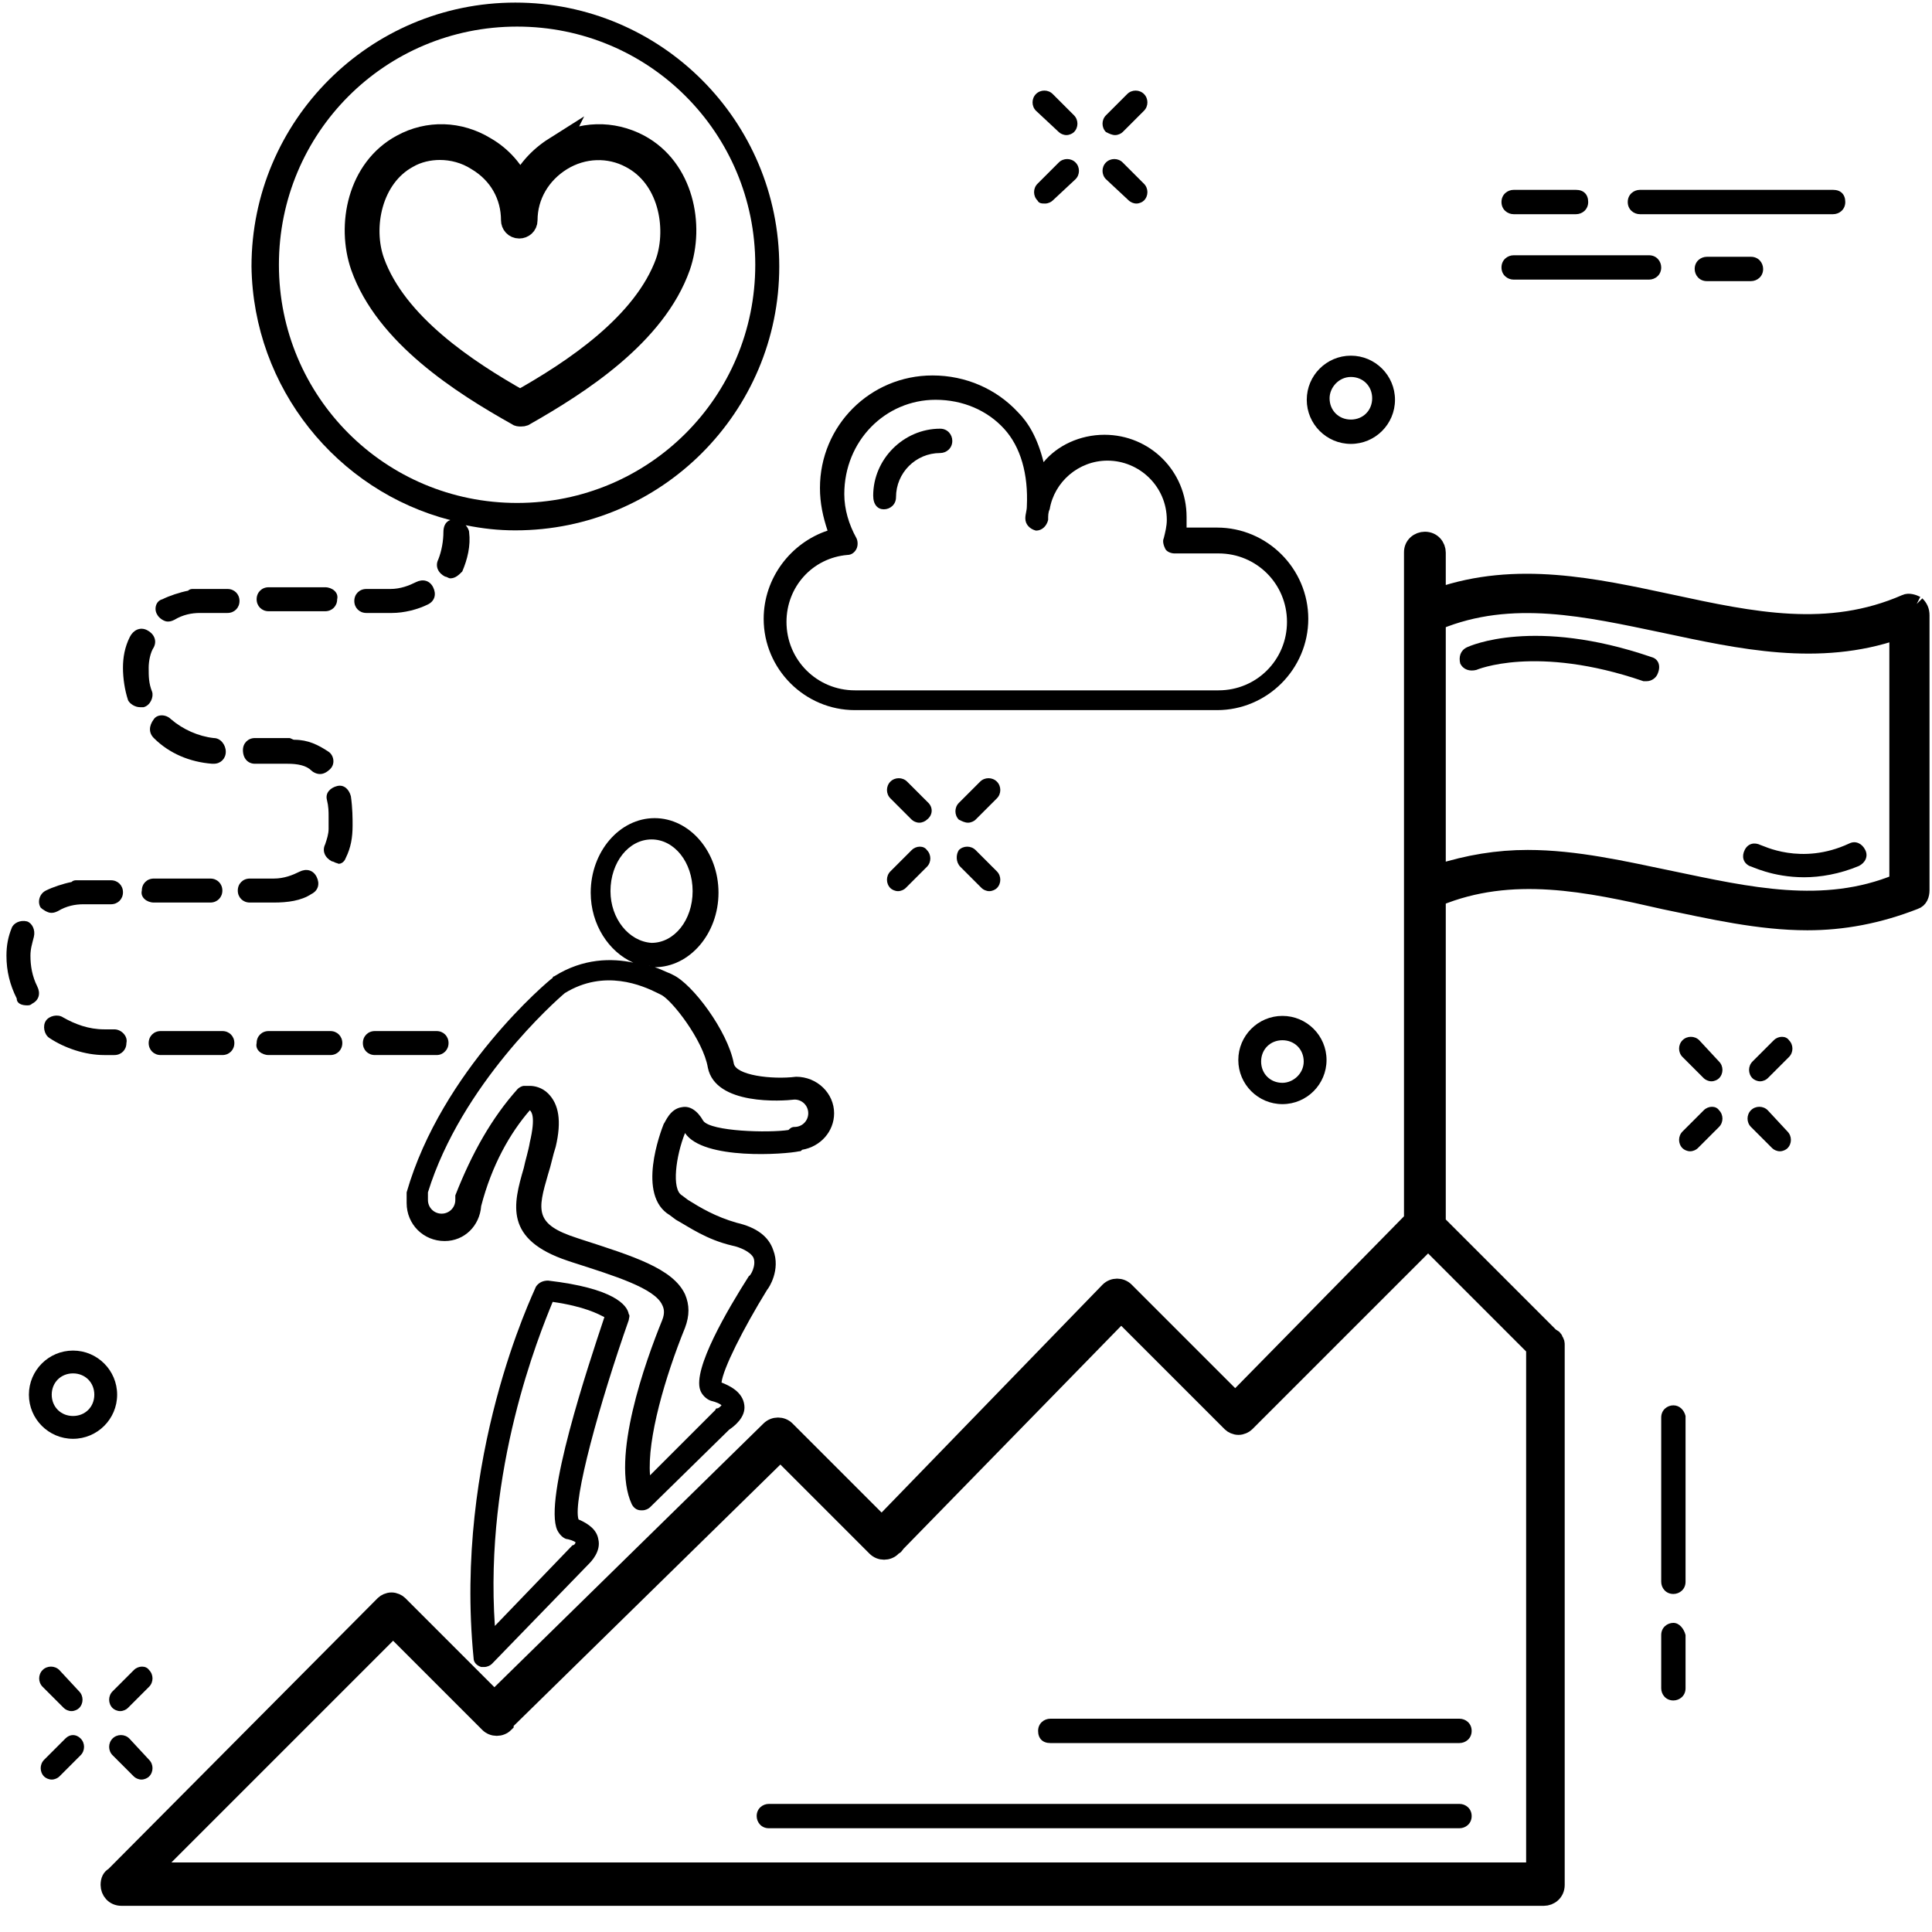 <?xml version="1.0" encoding="UTF-8" standalone="no"?>
<svg
   xmlns:dc="http://purl.org/dc/elements/1.1/"
   xmlns:cc="http://creativecommons.org/ns#"
   xmlns:rdf="http://www.w3.org/1999/02/22-rdf-syntax-ns#"
   xmlns:svg="http://www.w3.org/2000/svg"
   xmlns="http://www.w3.org/2000/svg"
   xmlns:sodipodi="http://sodipodi.sourceforge.net/DTD/sodipodi-0.dtd"
   xmlns:inkscape="http://www.inkscape.org/namespaces/inkscape"
   version="1.1"
   x="0px"
   y="0px"
   viewBox="0 0 500 500"
   enable-background="new 0 0 128 128"
   xml:space="preserve"
   id="svg2"
   inkscape:version="0.91 r13725"
   sodipodi:docname="journey.svg"
   width="500"
   height="500"><defs
     id="defs98" /><sodipodi:namedview
     pagecolor="#ffffff"
     bordercolor="#666666"
     borderopacity="1"
     objecttolerance="10"
     gridtolerance="10"
     guidetolerance="10"
     inkscape:pageopacity="0"
     inkscape:pageshadow="2"
     inkscape:window-width="1440"
     inkscape:window-height="856"
     id="namedview96"
     showgrid="false"
     inkscape:zoom="1.84375"
     inkscape:cx="204.08474"
     inkscape:cy="315.59322"
     inkscape:window-x="0"
     inkscape:window-y="1"
     inkscape:window-maximized="0"
     inkscape:current-layer="svg2" /><g
     id="g4"
     transform="matrix(3.937,0,0,3.937,-1.969,-2.441)"><path
       d="m 108.3,14.7 l 12.7,0 c 0.4,0 0.8,-0.3 0.8,-0.8 c 0,-0.5 -0.3,-0.8 -0.8,-0.8 l -12.7,0 c -0.4,0 -0.8,0.3 -0.8,0.8 c 0,0.5 0.4,0.8 0.8,0.8 z"
       id="path6"
       inkscape:connector-curvature="0" /><path
       d="m 100,14.7 l 4.1,0 c 0.4,0 0.8,-0.3 0.8,-0.8 c 0,-0.5 -0.3,-0.8 -0.8,-0.8 l -4.1,0 c -0.4,0 -0.8,0.3 -0.8,0.8 c 0,0.5 0.4,0.8 0.8,0.8 z"
       id="path8"
       inkscape:connector-curvature="0" /><path
       d="m 100,19 l 8.9,0 c 0.4,0 0.8,-0.3 0.8,-0.8 c 0,-0.4 -0.3,-0.8 -0.8,-0.8 l -8.9,0 c -0.4,0 -0.8,0.3 -0.8,0.8 c 0,0.5 0.4,0.8 0.8,0.8 z"
       id="path10"
       inkscape:connector-curvature="0" /><path
       d="m 112.7,17.5 c -0.4,0 -0.8,0.3 -0.8,0.8 c 0,0.4 0.3,0.8 0.8,0.8 l 2.9,0 c 0.4,0 0.8,-0.3 0.8,-0.8 c 0,-0.4 -0.3,-0.8 -0.8,-0.8 l -2.9,0 z"
       id="path12"
       inkscape:connector-curvature="0" /><path
       d="m 110.5,93 c -0.4,0 -0.8,0.3 -0.8,0.8 l 0,10.8 c 0,0.4 0.3,0.8 0.8,0.8 c 0.4,0 0.8,-0.3 0.8,-0.8 l 0,-10.9 C 111.2,93.3 110.9,93 110.5,93 Z"
       id="path30"
       inkscape:connector-curvature="0" /><path
       d="m 110.5,107.3 c -0.4,0 -0.8,0.3 -0.8,0.8 l 0,3.5 c 0,0.4 0.3,0.8 0.8,0.8 c 0.4,0 0.8,-0.3 0.8,-0.8 l 0,-3.5 c -0.1,-0.4 -0.4,-0.8 -0.8,-0.8 z"
       id="path32"
       inkscape:connector-curvature="0" /><path
       d="m 4.4,110.4 c -0.3,-0.3 -0.8,-0.3 -1.1,0 c -0.3,0.3 -0.3,0.8 0,1.1 l 1.4,1.4 c 0.1,0.1 0.3,0.2 0.5,0.2 c 0.2,0 0.4,-0.1 0.5,-0.2 c 0.3,-0.3 0.3,-0.8 0,-1.1 l -1.3,-1.4 z"
       id="path34"
       inkscape:connector-curvature="0" /><path
       d="m 9,114.9 c -0.3,-0.3 -0.8,-0.3 -1.1,0 c -0.3,0.3 -0.3,0.8 0,1.1 l 1.4,1.4 c 0.1,0.1 0.3,0.2 0.5,0.2 c 0.2,0 0.4,-0.1 0.5,-0.2 c 0.3,-0.3 0.3,-0.8 0,-1.1 L 9,114.9 Z"
       id="path36"
       inkscape:connector-curvature="0" /><path
       d="m 4.8,114.9 l -1.4,1.4 c -0.3,0.3 -0.3,0.8 0,1.1 c 0.1,0.1 0.3,0.2 0.5,0.2 c 0.2,0 0.4,-0.1 0.5,-0.2 L 5.8,116 c 0.3,-0.3 0.3,-0.8 0,-1.1 c -0.3,-0.3 -0.7,-0.3 -1,0 z"
       id="path38"
       inkscape:connector-curvature="0" /><path
       d="m 9.3,110.4 l -1.4,1.4 c -0.3,0.3 -0.3,0.8 0,1.1 c 0.1,0.1 0.3,0.2 0.5,0.2 c 0.2,0 0.4,-0.1 0.5,-0.2 l 1.4,-1.4 c 0.3,-0.3 0.3,-0.8 0,-1.1 c -0.2,-0.3 -0.7,-0.3 -1,0 z"
       id="path40"
       inkscape:connector-curvature="0" /><path
       d="m 70.1,9.3 c 0.1,0.1 0.3,0.2 0.5,0.2 c 0.2,0 0.4,-0.1 0.5,-0.2 c 0.3,-0.3 0.3,-0.8 0,-1.1 L 69.7,6.8 c -0.3,-0.3 -0.8,-0.3 -1.1,0 c -0.3,0.3 -0.3,0.8 0,1.1 z"
       id="path42"
       inkscape:connector-curvature="0"
       sodipodi:nodetypes="cssssscc" /><path
       d="m 74.7,13.8 c 0.1,0.1 0.3,0.2 0.5,0.2 c 0.2,0 0.4,-0.1 0.5,-0.2 c 0.3,-0.3 0.3,-0.8 0,-1.1 l -1.4,-1.4 c -0.3,-0.3 -0.8,-0.3 -1.1,0 c -0.3,0.3 -0.3,0.8 0,1.1 z"
       id="path44"
       inkscape:connector-curvature="0"
       sodipodi:nodetypes="cssssscc" /><path
       d="m 69.2,14 c 0.2,0 0.4,-0.1 0.5,-0.2 l 1.5,-1.4 c 0.3,-0.3 0.3,-0.8 0,-1.1 c -0.3,-0.3 -0.8,-0.3 -1.1,0 l -1.4,1.4 c -0.3,0.3 -0.3,0.8 0,1.1 c 0.1,0.2 0.3,0.2 0.5,0.2 z"
       id="path46"
       inkscape:connector-curvature="0"
       sodipodi:nodetypes="sccssscs" /><path
       d="m 73.8,9.5 c 0.2,0 0.4,-0.1 0.5,-0.2 l 1.4,-1.4 c 0.3,-0.3 0.3,-0.8 0,-1.1 c -0.3,-0.3 -0.8,-0.3 -1.1,0 l -1.4,1.4 c -0.3,0.3 -0.3,0.8 0,1.1 c 0.2,0.1 0.4,0.2 0.6,0.2 z"
       id="path48"
       inkscape:connector-curvature="0"
       sodipodi:nodetypes="sssssscs" /><path
       d="m 61.53,53.4 l -1.4,-1.4 c -0.3,-0.3 -0.8,-0.3 -1.1,0 c -0.3,0.3 -0.3,0.8 0,1.1 l 1.4,1.4 c 0.1,0.1 0.3,0.2 0.5,0.2 c 0.2,0 0.4,-0.1 0.5,-0.2 c 0.4,-0.3 0.4,-0.8 0.1,-1.1 z"
       id="path50"
       inkscape:connector-curvature="0"
       sodipodi:nodetypes="sssssscs" /><path
       d="m 63.63,57.6 l 1.4,1.4 c 0.1,0.1 0.3,0.2 0.5,0.2 c 0.2,0 0.4,-0.1 0.5,-0.2 c 0.3,-0.3 0.3,-0.8 0,-1.1 l -1.4,-1.4 c -0.3,-0.3 -0.8,-0.3 -1.1,0 c -0.2,0.3 -0.2,0.8 0.1,1.1 z"
       id="path52"
       inkscape:connector-curvature="0"
       sodipodi:nodetypes="sssssscs" /><path
       d="m 60.43,56.5 l -1.4,1.4 c -0.3,0.3 -0.3,0.8 0,1.1 c 0.1,0.1 0.3,0.2 0.5,0.2 c 0.2,0 0.4,-0.1 0.5,-0.2 l 1.4,-1.4 c 0.3,-0.3 0.3,-0.8 0,-1.1 c -0.2,-0.3 -0.7,-0.3 -1,0 z"
       id="path54"
       inkscape:connector-curvature="0"
       sodipodi:nodetypes="sssssscs" /><path
       d="m 64.13,54.7 c 0.2,0 0.4,-0.1 0.5,-0.2 l 1.4,-1.4 c 0.3,-0.3 0.3,-0.8 0,-1.1 c -0.3,-0.3 -0.8,-0.3 -1.1,0 l -1.4,1.4 c -0.3,0.3 -0.3,0.8 0,1.1 c 0.2,0.1 0.4,0.2 0.6,0.2 z"
       id="path56"
       inkscape:connector-curvature="0"
       sodipodi:nodetypes="sssssscs" /><path
       d="m 112.2,69 c -0.3,-0.3 -0.8,-0.3 -1.1,0 c -0.3,0.3 -0.3,0.8 0,1.1 l 1.4,1.4 c 0.1,0.1 0.3,0.2 0.5,0.2 c 0.2,0 0.4,-0.1 0.5,-0.2 c 0.3,-0.3 0.3,-0.8 0,-1.1 L 112.2,69 Z"
       id="path58"
       inkscape:connector-curvature="0" /><path
       d="m 116.7,73.6 c -0.3,-0.3 -0.8,-0.3 -1.1,0 c -0.3,0.3 -0.3,0.8 0,1.1 l 1.4,1.4 c 0.1,0.1 0.3,0.2 0.5,0.2 c 0.2,0 0.4,-0.1 0.5,-0.2 c 0.3,-0.3 0.3,-0.8 0,-1.1 l -1.3,-1.4 z"
       id="path60"
       inkscape:connector-curvature="0" /><path
       d="m 112.5,73.6 l -1.4,1.4 c -0.3,0.3 -0.3,0.8 0,1.1 c 0.1,0.1 0.3,0.2 0.5,0.2 c 0.2,0 0.4,-0.1 0.5,-0.2 l 1.4,-1.4 c 0.3,-0.3 0.3,-0.8 0,-1.1 c -0.2,-0.3 -0.7,-0.3 -1,0 z"
       id="path62"
       inkscape:connector-curvature="0" /><path
       d="m 117.1,69 l -1.4,1.4 c -0.3,0.3 -0.3,0.8 0,1.1 c 0.1,0.1 0.3,0.2 0.5,0.2 c 0.2,0 0.4,-0.1 0.5,-0.2 l 1.4,-1.4 c 0.3,-0.3 0.3,-0.8 0,-1.1 c -0.2,-0.3 -0.7,-0.3 -1,0 z"
       id="path64"
       inkscape:connector-curvature="0" /><path
       d="m 89.3,29.8 c 1.6,0 2.9,-1.3 2.9,-2.9 C 92.2,25.3 90.9,24 89.3,24 c -1.6,0 -2.9,1.3 -2.9,2.9 c 0,1.6 1.3,2.9 2.9,2.9 z m 0,-4.4 c 0.8,0 1.4,0.6 1.4,1.4 c 0,0.8 -0.6,1.4 -1.4,1.4 c -0.8,0 -1.4,-0.6 -1.4,-1.4 c 0,-0.7 0.6,-1.4 1.4,-1.4 z"
       id="path66"
       inkscape:connector-curvature="0" /><path
       d="m 84.8,67.4 c -1.6,0 -2.9,1.3 -2.9,2.9 c 0,1.6 1.3,2.9 2.9,2.9 c 1.6,0 2.9,-1.3 2.9,-2.9 c 0,-1.6 -1.3,-2.9 -2.9,-2.9 z m 0,4.4 c -0.8,0 -1.4,-0.6 -1.4,-1.4 C 83.4,69.6 84,69 84.8,69 c 0.8,0 1.4,0.6 1.4,1.4 c 0,0.8 -0.7,1.4 -1.4,1.4 z"
       id="path68"
       inkscape:connector-curvature="0" /><path
       d="m 5.3,89.4 c -1.6,0 -2.9,1.3 -2.9,2.9 c 0,1.6 1.3,2.9 2.9,2.9 c 1.6,0 2.9,-1.3 2.9,-2.9 c 0,-1.6 -1.3,-2.9 -2.9,-2.9 z m 0,4.3 c -0.8,0 -1.4,-0.6 -1.4,-1.4 c 0,-0.8 0.6,-1.4 1.4,-1.4 c 0.8,0 1.4,0.6 1.4,1.4 c 0,0.8 -0.6,1.4 -1.4,1.4 z"
       id="path70"
       inkscape:connector-curvature="0" /><path
       d="m 50.7,41.3 c 0,3.3 2.7,6 6,6 l 23.8,0 c 3.3,0 6,-2.7 6,-6 c 0,-3.3 -2.7,-6 -6,-6 l -2,0 c 0,-0.2 0,-0.5 0,-0.7 c 0,-3 -2.4,-5.4 -5.4,-5.4 c -1.6,0 -3.1,0.7 -4,1.8 c -0.4,-1.6 -1,-2.6 -1.7,-3.3 C 66,26.2 64,25.3 61.8,25.3 c -4.1,0 -7.4,3.3 -7.4,7.4 c 0,1 0.2,1.9 0.5,2.8 c -2.4,0.8 -4.2,3.1 -4.2,5.8 z M 62,26.9 c 1.8,0 3.4,0.7 4.5,1.9 c 1.1,1.2 1.6,3 1.5,5.1 c 0,0.3 -0.1,0.5 -0.1,0.8 c 0,0.4 0.3,0.7 0.7,0.8 c 0.4,0 0.7,-0.3 0.8,-0.7 c 0,-0.3 0,-0.5 0.1,-0.7 c 0.3,-1.8 1.9,-3.2 3.8,-3.2 c 2.1,0 3.9,1.7 3.9,3.9 c 0,0.4 -0.1,0.8 -0.2,1.2 c -0.1,0.2 0,0.5 0.1,0.7 c 0.1,0.2 0.4,0.3 0.6,0.3 l 2.9,0 c 2.5,0 4.5,2 4.5,4.5 c 0,2.5 -2,4.5 -4.5,4.5 l -23.9,0 c -2.5,0 -4.5,-2 -4.5,-4.5 c 0,-2.3 1.7,-4.2 4,-4.4 c 0.3,0 0.5,-0.2 0.6,-0.4 c 0.1,-0.2 0.1,-0.5 0,-0.7 C 56.3,35.1 56,34.1 56,33.1 c 0,-3.5 2.7,-6.2 6,-6.2 z"
       id="path72"
       inkscape:connector-curvature="0" /><path
       d="m 58.6,34.1 c 0.4,0 0.8,-0.3 0.8,-0.8 c 0,-1.6 1.3,-2.9 2.9,-2.9 c 0.4,0 0.8,-0.3 0.8,-0.8 c 0,-0.4 -0.3,-0.8 -0.8,-0.8 c -2.4,0 -4.4,2 -4.4,4.4 c 0,0.6 0.3,0.9 0.7,0.9 z"
       id="path74"
       inkscape:connector-curvature="0" /><path
       d="m 39.23,103.4 c 0.1,-0.1 0.8,-0.8 0.6,-1.6 c -0.1,-0.6 -0.6,-1 -1.3,-1.3 c -0.4,-1.2 1.4,-7.7 3.3,-13.1 c 0,-0.1 0.1,-0.3 0,-0.4 c -0.1,-0.6 -1,-1.7 -5.3,-2.2 c -0.3,0 -0.6,0.1 -0.8,0.4 c -0.2,0.5 -5.4,11.2 -4.1,24.4 c 0,0.3 0.2,0.5 0.5,0.6 c 0.1,0 0.2,0 0.2,0 c 0.2,0 0.4,-0.1 0.5,-0.2 l 6.4,-6.6 z m -2.4,-17.2 c 2.1,0.3 3,0.8 3.4,1 c -1.1,3.3 -4,12 -3.1,14 c 0.2,0.4 0.5,0.6 0.7,0.6 c 0.4,0.1 0.5,0.2 0.5,0.2 c 0,0.1 -0.1,0.2 -0.2,0.2 l -5.1,5.3 c -0.7,-10.3 2.9,-19.1 3.8,-21.3 z"
       id="path76"
       inkscape:connector-curvature="0" /><path
       d="m 35.33,73.6 c 0,0 0,0 0,0 c 0.1,0.1 0.4,0.4 0,2.1 c -0.1,0.6 -0.3,1.2 -0.4,1.7 c -0.7,2.4 -1.3,4.7 2.9,6.1 l 0.3,0.1 c 2.8,0.9 5.4,1.7 5.9,2.8 c 0.1,0.2 0.2,0.5 0,1 c -1.1,2.7 -3.4,9.1 -2,12.1 c 0.1,0.2 0.3,0.4 0.6,0.4 c 0,0 0.1,0 0.1,0 c 0.2,0 0.4,-0.1 0.5,-0.2 l 5.2,-5.1 c 0.3,-0.2 1.1,-0.8 1,-1.6 c -0.1,-0.9 -1,-1.3 -1.5,-1.5 c 0.1,-0.9 1.4,-3.5 3,-6.1 c 0.1,-0.1 0.9,-1.3 0.4,-2.6 c -0.3,-0.9 -1.1,-1.5 -2.4,-1.8 c -1.4,-0.4 -2.4,-1 -3.2,-1.5 l -0.4,-0.3 c -0.7,-0.4 -0.4,-2.6 0.2,-4.1 c 1.2,1.8 6.6,1.4 7.5,1.2 c 0.1,0 0.1,0 0.2,-0.1 c 1.2,-0.2 2.1,-1.2 2.1,-2.4 c 0,-1.3 -1.1,-2.4 -2.5,-2.4 c 0,0 0,0 0,0 c -1.6,0.2 -4,-0.1 -4.1,-0.9 c -0.4,-2.1 -2.7,-5.2 -4,-5.8 l -0.2,-0.1 c -0.3,-0.1 -0.8,-0.4 -1.4,-0.5 c 0.1,0 0.3,0.1 0.4,0.1 c 2.3,0 4.2,-2.2 4.2,-4.9 c 0,-2.7 -1.9,-4.9 -4.2,-4.9 c -2.3,0 -4.2,2.2 -4.2,4.9 c 0,2.1 1.2,3.9 2.8,4.6 c -1.4,-0.3 -3.3,-0.3 -5.2,0.9 c 0,0 -0.1,0 -0.1,0.1 c -0.3,0.2 -7.3,6.1 -9.6,14.1 c 0,0.1 0,0.3 0,0.4 c 0,0.1 0,0.2 0,0.3 c 0,1.4 1.1,2.5 2.5,2.5 c 1.3,0 2.3,-1 2.4,-2.3 c 0.7,-2.7 1.9,-4.8 3.2,-6.3 z m 5.3,-14.4 c 0,-1.9 1.2,-3.4 2.7,-3.4 c 1.5,0 2.7,1.5 2.7,3.4 c 0,1.9 -1.2,3.4 -2.7,3.4 c -1.5,-0.1 -2.7,-1.6 -2.7,-3.4 z m -10.2,20 c 0,0.1 0,0.2 0,0.3 c 0,0.5 -0.4,0.9 -0.9,0.9 c -0.5,0 -0.9,-0.4 -0.9,-0.9 c 0,-0.1 0,-0.1 0,-0.2 c 0,-0.1 0,-0.2 0,-0.3 c 2.2,-7.1 8.4,-12.6 9,-13.1 c 2.6,-1.6 5.1,-0.5 6.1,0 l 0.2,0.1 c 0.7,0.3 2.8,3 3.1,4.8 c 0.5,2.5 4.9,2.2 5.7,2.1 c 0.5,0 0.9,0.4 0.9,0.9 c 0,0.5 -0.4,0.9 -0.9,0.9 c -0.2,0 -0.3,0.1 -0.4,0.2 c -1.3,0.2 -5.1,0.1 -5.6,-0.6 c -0.4,-0.7 -0.9,-1 -1.4,-0.9 c -0.8,0.1 -1.1,1 -1.2,1.1 c -0.2,0.5 -1.8,4.7 0.4,6 l 0.4,0.3 c 0.9,0.5 2,1.3 3.7,1.7 c 0.5,0.1 1.2,0.4 1.4,0.8 c 0.2,0.5 -0.2,1.2 -0.3,1.2 c -1.4,2.2 -3.7,6.1 -3.2,7.5 c 0.1,0.3 0.4,0.6 0.7,0.7 c 0.4,0.1 0.6,0.2 0.7,0.3 c -0.1,0.1 -0.2,0.2 -0.3,0.2 c -0.1,0 -0.1,0.1 -0.1,0.1 l -4.3,4.3 c -0.2,-2.4 1,-6.5 2.3,-9.7 c 0.3,-0.8 0.3,-1.5 0,-2.2 c -0.8,-1.7 -3.4,-2.5 -6.8,-3.6 l -0.3,-0.1 c -2.8,-0.9 -2.6,-1.8 -1.9,-4.2 c 0.2,-0.6 0.3,-1.2 0.5,-1.8 c 0.4,-1.7 0.2,-2.8 -0.5,-3.5 c -0.4,-0.4 -0.9,-0.5 -1.2,-0.5 c -0.2,0 -0.4,0 -0.4,0 c -0.1,0 -0.3,0.1 -0.4,0.2 c -1.7,1.9 -3,4.2 -4.1,7 z"
       id="path78"
       inkscape:connector-curvature="0" /><path
       d="m 96.44,119.2 l -45.4,0 c -0.4,0 -0.8,0.3 -0.8,0.8 c 0,0.4 0.3,0.8 0.8,0.8 l 45.4,0 c 0.4,0 0.8,-0.3 0.8,-0.8 c 0,-0.5 -0.4,-0.8 -0.8,-0.8 z"
       id="path82"
       inkscape:connector-curvature="0"
       sodipodi:nodetypes="sssssss" /><path
       d="m 96.44,113.6 l -26.9,0 c -0.4,0 -0.8,0.3 -0.8,0.8 c 0,0.5 0.3,0.8 0.8,0.8 l 26.9,0 c 0.4,0 0.8,-0.3 0.8,-0.8 c 0,-0.5 -0.4,-0.8 -0.8,-0.8 z"
       id="path84"
       inkscape:connector-curvature="0"
       sodipodi:nodetypes="sssssss" /><path
       d="m 126.493,40.327 c -0.211,-0.106 -0.528,-0.211 -0.74,-0.106 c -5.071,2.219 -10.036,1.162 -15.424,0 C 105.364,39.165 100.187,38.002 95.01,39.798 l 0,-2.852 c 0,-0.423 -0.317,-0.845 -0.845,-0.845 c -0.423,0 -0.858,0.317 -0.845,0.845 l 0,4.015 l 0,18.065 l 0,21.763 L 81.699,92.621 l -7.184,-7.184 c -0.317,-0.317 -0.845,-0.317 -1.162,0 L 58.457,100.799 l -6.233,-6.233 c -0.317,-0.317 -0.842,-0.314 -1.162,0 l -18.066,17.706 l -6.233,-6.233 c -0.106,-0.106 -0.317,-0.211 -0.528,-0.211 c -0.211,0 -0.423,0.106 -0.528,0.211 L 7.958,123.893 l 0,0 c -0.211,0.106 -0.317,0.317 -0.317,0.634 c 0,0.423 0.317,0.845 0.845,0.845 l 93.497,0 c 0.423,0 0.845,-0.317 0.845,-0.845 l 0,-35.497 c 0,-0.106 0,-0.211 -0.106,-0.317 c 0,-0.106 -0.106,-0.211 -0.211,-0.211 l -7.501,-7.501 l 0,-21.341 c 4.86,-2.007 9.825,-0.951 14.896,0.211 c 3.064,0.634 6.233,1.373 9.402,1.373 c 2.324,0 4.648,-0.423 7.078,-1.373 c 0.317,-0.106 0.423,-0.423 0.423,-0.74 l 0,-18.065 c 0,-0.317 -0.106,-0.528 -0.317,-0.74 z M 10.388,123.681 l 15.953,-15.953 l 6.233,6.233 c 0.317,0.317 0.845,0.317 1.162,0 l 0,-0.106 l 18.066,-17.706 l 6.233,6.233 c 0.317,0.317 0.845,0.317 1.162,0 c 0,0 0,-0.106 0.106,-0.106 c 0,0 0.106,0 0.106,-0.106 l 14.79,-15.15 l 7.184,7.184 l 0,0 c 0.106,0.106 0.317,0.211 0.528,0.211 c 0.211,0 0.422,-0.106 0.528,-0.211 L 94.376,82.268 l 6.973,6.973 l 0,34.335 l -90.961,0 z M 125.225,58.603 c -4.86,2.007 -9.825,0.845 -14.896,-0.211 c -3.064,-0.634 -6.233,-1.373 -9.403,-1.373 c -2.007,0 -3.909,0.317 -5.916,0.951 l 0,-16.481 c 4.86,-2.007 9.825,-0.845 14.896,0.211 c 4.965,1.056 10.142,2.219 15.319,0.423 z"
       id="path86"
       inkscape:connector-curvature="0"
       style="stroke:#000000;stroke-width:1.056"
       sodipodi:nodetypes="ccccsssccccsccsscsscccssssscccccscsscccscccsccccccsscccccccsccccc" /><path
       d="M 109.061,43.813 C 101.349,41.172 97.123,43.073 96.912,43.179 c -0.423,0.211 -0.528,0.634 -0.423,1.056 c 0.211,0.423 0.634,0.528 1.056,0.423 c 0,0 3.909,-1.69 10.987,0.74 l 0.211,0 c 0.317,0 0.634,-0.211 0.74,-0.528 c 0.211,-0.528 0,-0.951 -0.423,-1.056 z"
       id="path88"
       inkscape:connector-curvature="0"
       sodipodi:nodetypes="cscccscc" /><path
       d="m 116.245,56.174 c -0.423,-0.211 -0.845,-0.106 -1.056,0.317 c -0.211,0.423 -0.106,0.845 0.317,1.056 c 0.106,0 1.479,0.74 3.592,0.74 c 1.056,0 2.324,-0.211 3.592,-0.74 c 0.423,-0.211 0.634,-0.634 0.423,-1.056 c -0.211,-0.423 -0.634,-0.634 -1.056,-0.423 c -3.169,1.479 -5.705,0.106 -5.811,0.106 z"
       id="path90"
       inkscape:connector-curvature="0"
       sodipodi:nodetypes="cscscscc" /></g><path
     inkscape:connector-curvature="0"
     d="m 143.686,38.396 c -4.109,2.595 -7.352,6.271 -9.082,10.38 c -1.73,-4.325 -4.974,-8.001 -9.082,-10.38 c -6.704,-4.109 -14.705,-4.325 -21.409,-0.649 C 92.867,43.803 90.056,58.291 93.732,68.888 C 100.003,86.62 119.682,99.163 133.954,107.164 c 0.216,0.216 0.433,0.216 0.865,0.216 c 0.216,0 0.649,0 0.865,-0.216 C 149.74,99.163 169.419,86.62 175.69,68.888 c 3.676,-10.596 0.865,-25.085 -10.38,-31.14 c -6.92,-3.676 -14.921,-3.46 -21.625,0.649 z m 28.977,29.41 c -5.839,16.219 -24.22,28.329 -38.06,36.114 C 120.763,96.135 102.382,84.025 96.543,67.806 C 93.299,58.724 95.894,45.749 105.409,40.559 c 2.595,-1.514 5.622,-2.162 8.434,-2.162 c 3.244,0 6.704,0.865 9.731,2.811 c 5.839,3.46 9.082,9.299 9.082,15.786 c 0,0.865 0.649,1.73 1.73,1.73 c 0.865,0 1.73,-0.649 1.73,-1.73 c 0,-6.487 3.46,-12.326 9.082,-15.786 c 5.622,-3.46 12.542,-3.676 18.165,-0.649 c 9.947,5.19 12.326,18.165 9.299,27.247 z"
     id="path70-3"
     style="stroke:#000000;stroke-width:6" /><path
     inkscape:connector-curvature="0"
     d="m 101.45,158.634 c 3.104,0 6.652,-0.887 9.313,-2.217 c 1.774,-0.887 2.217,-2.661 1.33,-4.435 c -0.887,-1.774 -2.661,-2.217 -4.435,-1.33 c -1.774,0.887 -3.991,1.774 -6.652,1.774 l -6.208,0 c -1.774,0 -3.104,1.33 -3.104,3.104 c 0,1.774 1.33,3.104 3.104,3.104 l 6.652,0 z"
     id="path68-9" /><path
     inkscape:connector-curvature="0"
     d="m 84.155,151.982 l -14.634,0 c -1.774,0 -3.104,1.33 -3.104,3.104 c 0,1.774 1.33,3.104 3.104,3.104 l 14.634,0 c 1.774,0 3.104,-1.33 3.104,-3.104 c 0.443,-1.774 -1.33,-3.104 -3.104,-3.104 z"
     id="path70-6" /><path
     inkscape:connector-curvature="0"
     d="m 40.696,159.077 c 0.443,0.887 1.774,1.774 2.661,1.774 c 0.443,0 0.887,0 1.774,-0.443 c 2.217,-1.33 4.435,-1.774 6.652,-1.774 c 0.443,0 0.443,0 0.887,0 l 6.208,0 c 1.774,0 3.104,-1.33 3.104,-3.104 c 0,-1.774 -1.33,-3.104 -3.104,-3.104 l -8.869,0 c -0.443,0 -0.887,0 -1.33,0.443 c -2.217,0.443 -4.878,1.33 -6.652,2.217 c -1.774,0.443 -2.217,2.661 -1.33,3.991 z"
     id="path72-6" /><path
     inkscape:connector-curvature="0"
     d="m 39.809,191.006 c 3.991,3.991 9.313,6.208 15.078,6.652 c 0,0 0,0 0.443,0 c 1.774,0 3.104,-1.33 3.104,-3.104 c 0,-1.774 -1.33,-3.548 -3.104,-3.548 c -3.991,-0.443 -7.982,-2.217 -11.086,-4.878 c -1.33,-1.33 -3.548,-1.33 -4.435,0 c -1.33,1.774 -1.33,3.548 0,4.878 z"
     id="path74-4" /><path
     inkscape:connector-curvature="0"
     d="m 36.262,183.024 c 0.443,0 0.887,0 0.887,0 c 1.774,-0.443 2.661,-2.661 2.217,-3.991 C 38.479,176.816 38.479,175.042 38.479,172.824 c 0,-1.774 0.443,-3.991 1.33,-5.322 c 0.887,-1.774 0,-3.548 -1.774,-4.435 c -1.774,-0.887 -3.548,0 -4.435,1.774 c -1.33,2.661 -1.774,5.322 -1.774,7.982 c 0,2.661 0.443,5.765 1.33,8.426 c 0.443,0.887 1.774,1.774 3.104,1.774 z"
     id="path76-5" /><path
     inkscape:connector-curvature="0"
     d="m 65.973,197.658 l 7.539,0 c 0.443,0 0.887,0 0.887,0 c 2.661,0 4.878,0.443 6.208,1.774 c 0.443,0.443 1.33,0.887 2.217,0.887 c 0.887,0 1.774,-0.443 2.661,-1.33 c 1.33,-1.33 0.887,-3.548 -0.443,-4.435 c -2.661,-1.774 -5.322,-3.104 -8.869,-3.104 c -0.443,0 -0.887,-0.443 -1.33,-0.443 l -8.869,0 c -1.774,0 -3.104,1.33 -3.104,3.104 c 0,2.217 1.33,3.548 3.104,3.548 z"
     id="path78-6" /><path
     inkscape:connector-curvature="0"
     d="m 89.477,222.048 c 1.33,-2.661 1.774,-5.322 1.774,-8.426 c 0,-1.774 0,-4.435 -0.443,-7.539 c -0.443,-1.774 -1.774,-3.104 -3.548,-2.661 c -1.774,0.443 -3.104,1.774 -2.661,3.548 c 0.443,1.774 0.443,3.104 0.443,4.435 c 0,0 0,0.443 0,0.443 c 0,0.887 0,1.33 0,2.217 c 0,0 0,0.443 0,0.443 c 0,0 0,0 0,0 c 0,1.33 -0.443,2.661 -0.887,3.991 c -0.887,1.774 0,3.548 1.774,4.435 c 0.443,0 0.887,0.443 1.33,0.443 c 0.443,0.443 1.774,0 2.217,-1.33 z"
     id="path80-2" /><path
     inkscape:connector-curvature="0"
     d="m 39.809,233.578 l 14.634,0 c 1.774,0 3.104,-1.33 3.104,-3.104 c 0,-1.774 -1.33,-3.104 -3.104,-3.104 l -14.634,0 c -1.774,0 -3.104,1.33 -3.104,3.104 c -0.443,1.774 1.33,3.104 3.104,3.104 z"
     id="path82-4" /><path
     inkscape:connector-curvature="0"
     d="m 80.608,231.361 c 1.774,-0.887 2.217,-2.661 1.33,-4.435 c -0.887,-1.774 -2.661,-2.217 -4.435,-1.33 c -1.774,0.887 -3.991,1.774 -6.652,1.774 l -6.208,0 c -1.774,0 -3.104,1.33 -3.104,3.104 c 0,1.774 1.33,3.104 3.104,3.104 l 6.208,0 c 3.548,0 7.095,-0.443 9.756,-2.217 z"
     id="path84-6" /><path
     inkscape:connector-curvature="0"
     d="m 13.202,236.239 c 0.443,0 0.887,0 1.774,-0.443 c 2.217,-1.33 4.435,-1.774 6.652,-1.774 c 0.443,0 0.443,0 0.887,0 l 6.208,0 c 1.774,0 3.104,-1.33 3.104,-3.104 c 0,-1.774 -1.33,-3.104 -3.104,-3.104 l -8.869,0 c -0.443,0 -0.887,0 -1.33,0.443 c -2.217,0.443 -4.878,1.33 -6.652,2.217 c -1.774,0.887 -2.217,3.104 -1.33,4.435 c 0.443,0.443 1.774,1.33 2.661,1.33 z"
     id="path86-5" /><path
     inkscape:connector-curvature="0"
     d="m 97.016,273.046 l 15.965,0 c 0,0 0,0 0,0 c 1.774,0 3.104,-1.33 3.104,-3.104 c 0,-1.774 -1.33,-3.104 -3.104,-3.104 l -15.965,0 l 0,0 c -1.774,0 -3.104,1.33 -3.104,3.104 c 0,1.774 1.33,3.104 3.104,3.104 z"
     id="path88-6" /><path
     inkscape:connector-curvature="0"
     d="m 29.61,266.394 l -2.661,0 c -3.991,0 -7.539,-1.33 -10.643,-3.104 c -1.33,-0.887 -3.548,-0.443 -4.435,0.887 c -0.887,1.33 -0.443,3.548 0.887,4.435 c 3.991,2.661 9.313,4.435 14.191,4.435 l 2.661,0 c 1.774,0 3.104,-1.33 3.104,-3.104 c 0.443,-1.774 -1.33,-3.548 -3.104,-3.548 z"
     id="path90-1" /><path
     inkscape:connector-curvature="0"
     d="m 6.993,260.186 c 0.443,0 0.887,0 1.33,-0.443 c 1.774,-0.887 2.217,-2.661 1.33,-4.435 c -1.33,-2.661 -1.774,-5.322 -1.774,-7.982 c 0,-1.774 0.443,-3.104 0.887,-4.878 c 0.443,-1.774 -0.443,-3.548 -1.774,-3.991 c -1.774,-0.443 -3.548,0.443 -3.991,1.774 c -0.887,2.217 -1.33,4.435 -1.33,7.095 c 0,3.991 0.887,7.539 2.661,11.086 c 0,1.33 1.33,1.774 2.661,1.774 z"
     id="path92" /><path
     inkscape:connector-curvature="0"
     d="m 41.583,273.046 l 15.965,0 c 0,0 0,0 0,0 c 1.774,0 3.104,-1.33 3.104,-3.104 c 0,-1.774 -1.33,-3.104 -3.104,-3.104 l -15.965,0 c -1.774,0 -3.104,1.33 -3.104,3.104 c 0,1.774 1.33,3.104 3.104,3.104 z"
     id="path94" /><path
     inkscape:connector-curvature="0"
     d="m 69.521,273.046 l 15.965,0 c 0,0 0,0 0,0 c 1.774,0 3.104,-1.33 3.104,-3.104 c 0,-1.774 -1.33,-3.104 -3.104,-3.104 l -15.965,0 l 0,0 c -1.774,0 -3.104,1.33 -3.104,3.104 c -0.443,1.774 1.33,3.104 3.104,3.104 z"
     id="path96" /><path
     inkscape:connector-curvature="0"
     d="m 116.528,134.598 c -1.33,0.443 -1.774,1.774 -1.774,3.104 c 0,2.217 -0.443,4.878 -1.33,7.095 c -0.887,1.774 0,3.548 1.774,4.435 c 0.443,0 0.887,0.443 1.33,0.443 c 1.33,0 2.217,-0.887 3.104,-1.774 c 1.33,-3.104 2.217,-6.652 1.774,-10.2 c 0,-0.443 -0.443,-1.33 -0.887,-1.774 c 4.435,0.887 8.426,1.33 12.86,1.33 c 37.694,0 68.293,-30.599 68.293,-68.293 c 0,-37.694 -30.599,-68.293 -68.293,-68.293 c -37.694,0 -68.293,30.599 -68.293,68.293 c 0.443,31.486 22.173,58.093 51.441,65.632 z M 133.823,6.882 c 34.146,0 61.641,27.494 61.641,61.641 c 0,34.146 -27.494,61.641 -61.641,61.641 c -34.146,0 -61.641,-27.494 -61.641,-61.641 c 0,-34.146 27.494,-61.641 61.641,-61.641 z"
     id="path128" /></svg>